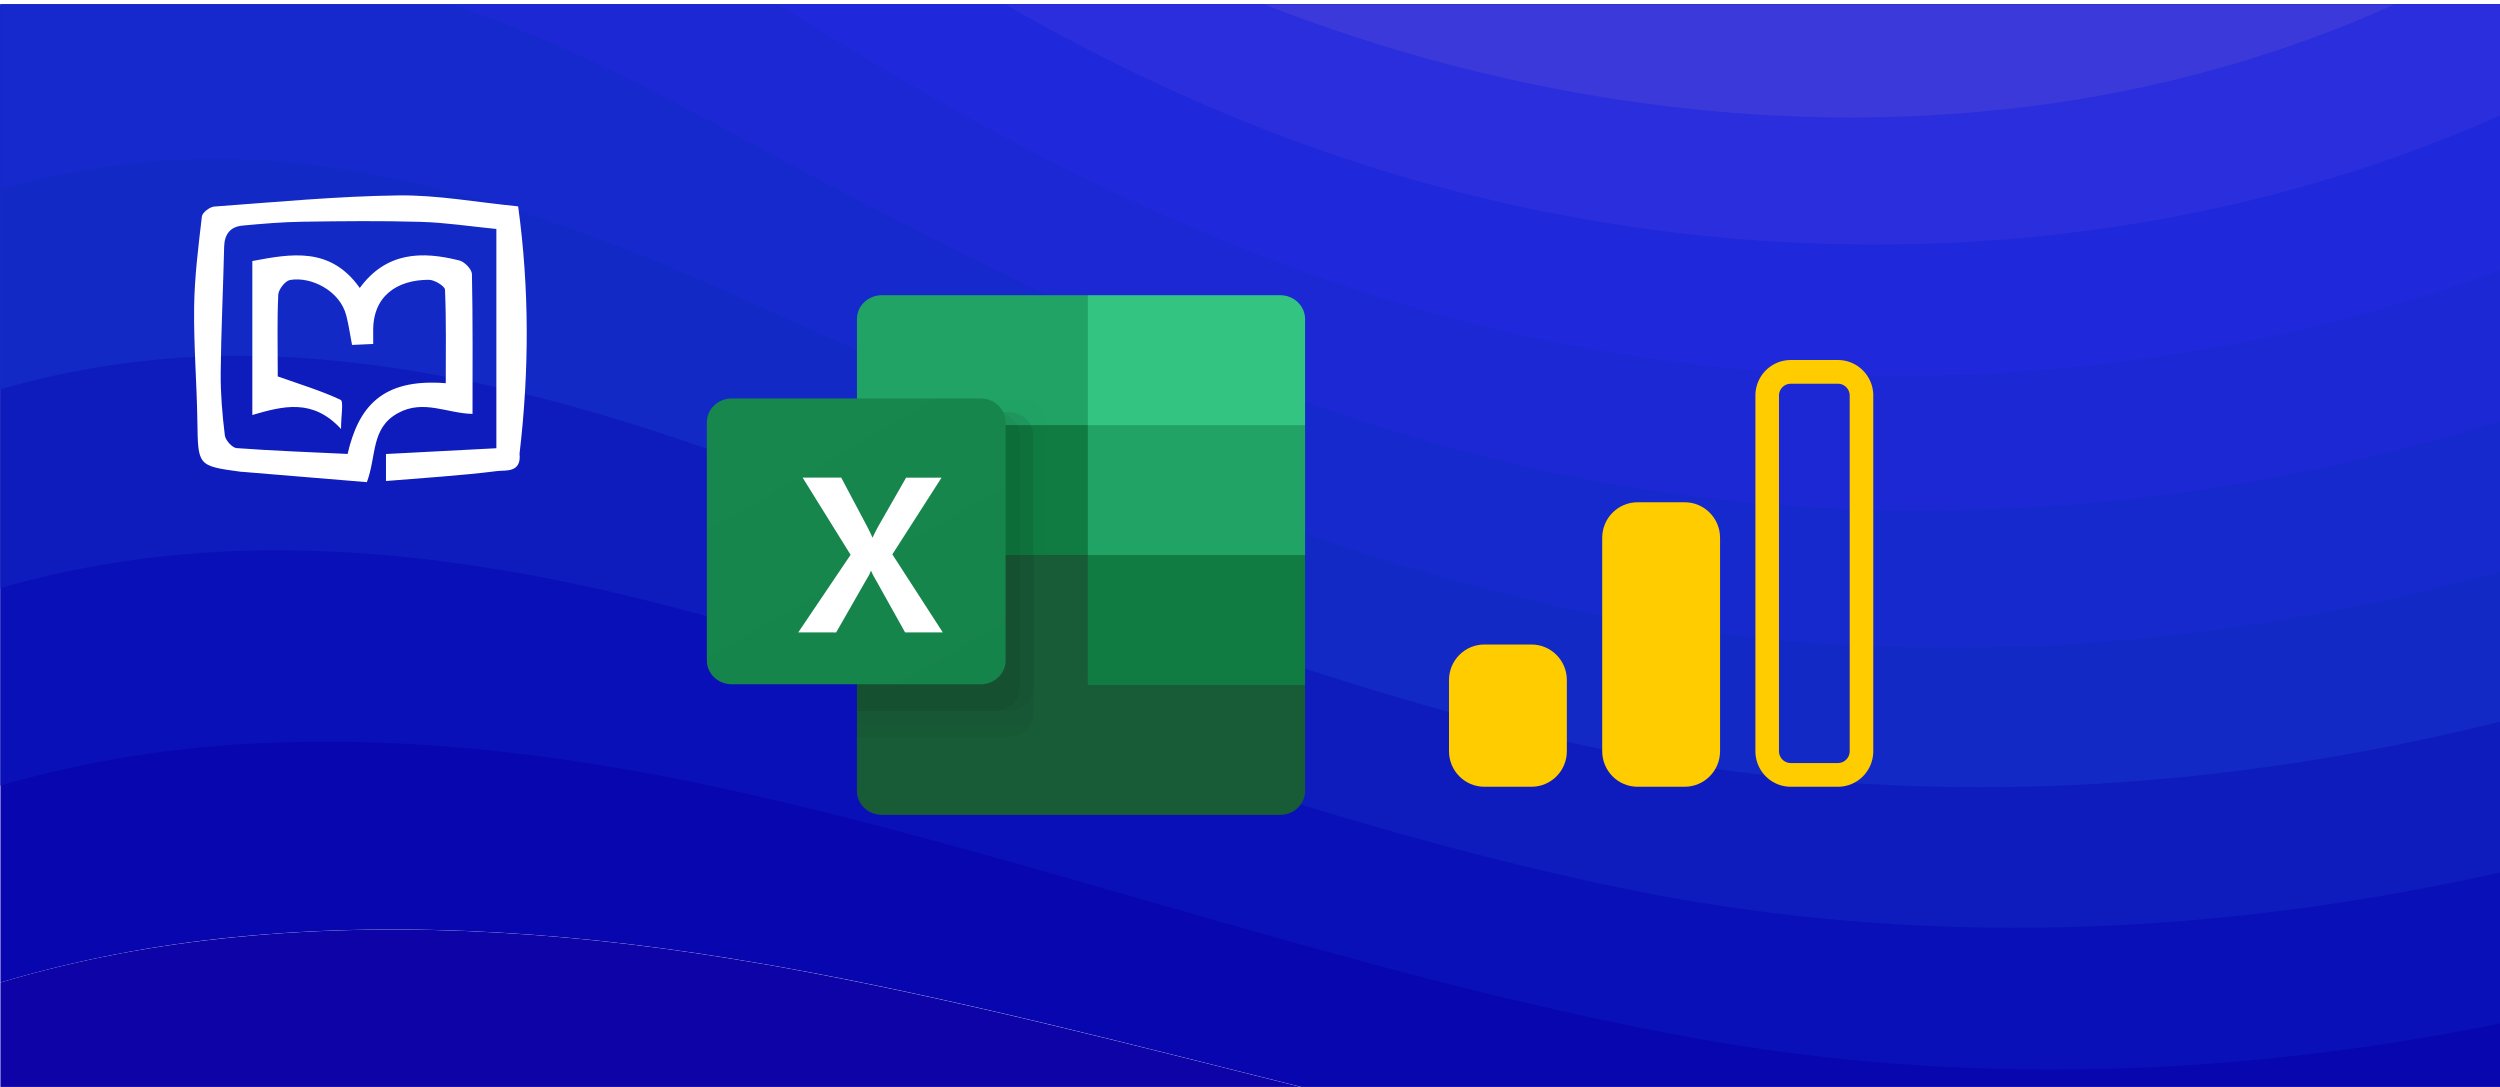 <svg xmlns="http://www.w3.org/2000/svg" width="460" height="200"><defs><filter id="k" width="1.223" height="1.358" x="-.079" y="-.126" style="color-interpolation-filters:sRGB"><feFlood flood-color="#000" flood-opacity=".498" result="flood"/><feComposite in="flood" in2="SourceGraphic" operator="in" result="composite1"/><feGaussianBlur in="composite1" result="blur" stdDeviation="3"/><feOffset dx="6" dy="6" result="offset"/><feComposite in="SourceGraphic" in2="offset" result="composite2"/></filter><filter id="j" width="1.223" height="1.358" x="-.079" y="-.126" style="color-interpolation-filters:sRGB"><feFlood flood-color="#000" flood-opacity=".498" result="flood"/><feComposite in="flood" in2="SourceGraphic" operator="in" result="composite1"/><feGaussianBlur in="composite1" result="blur" stdDeviation="3"/><feOffset dx="6" dy="6" result="offset"/><feComposite in="SourceGraphic" in2="offset" result="composite2"/></filter><filter id="i" width="1.336" height="1.3" x="-.119" y="-.106" style="color-interpolation-filters:sRGB"><feFlood flood-color="#000" flood-opacity=".498" result="flood"/><feComposite in="flood" in2="SourceGraphic" operator="in" result="composite1"/><feGaussianBlur in="composite1" result="blur" stdDeviation="3"/><feOffset dx="6" dy="6" result="offset"/><feComposite in="SourceGraphic" in2="offset" result="composite2"/></filter><filter id="g" width="1.298" height="1.155" x="-.105" y="-.055" style="color-interpolation-filters:sRGB"><feFlood flood-color="#000" flood-opacity=".498" result="flood"/><feComposite in="flood" in2="SourceGraphic" operator="in" result="composite1"/><feGaussianBlur in="composite1" result="blur" stdDeviation="3"/><feOffset dx="6" dy="6" result="offset"/><feComposite in="SourceGraphic" in2="offset" result="composite2"/></filter><filter id="f" width="1.275" height="1.155" x="-.097" y="-.055" style="color-interpolation-filters:sRGB"><feFlood flood-color="#000" flood-opacity=".498" result="flood"/><feComposite in="flood" in2="SourceGraphic" operator="in" result="composite1"/><feGaussianBlur in="composite1" result="blur" stdDeviation="3"/><feOffset dx="6" dy="6" result="offset"/><feComposite in="SourceGraphic" in2="offset" result="composite2"/></filter><filter id="e" width="1.275" height="1.143" x="-.097" y="-.05" style="color-interpolation-filters:sRGB"><feFlood flood-color="#000" flood-opacity=".498" result="flood"/><feComposite in="flood" in2="SourceGraphic" operator="in" result="composite1"/><feGaussianBlur in="composite1" result="blur" stdDeviation="3"/><feOffset dx="6" dy="6" result="offset"/><feComposite in="SourceGraphic" in2="offset" result="composite2"/></filter><filter id="d" width="1.255" height="1.143" x="-.09" y="-.05" style="color-interpolation-filters:sRGB"><feFlood flood-color="#000" flood-opacity=".498" result="flood"/><feComposite in="flood" in2="SourceGraphic" operator="in" result="composite1"/><feGaussianBlur in="composite1" result="blur" stdDeviation="3"/><feOffset dx="6" dy="6" result="offset"/><feComposite in="SourceGraphic" in2="offset" result="composite2"/></filter><filter id="c" width="1.21" height="1.358" x="-.074" y="-.126" style="color-interpolation-filters:sRGB"><feFlood flood-color="#000" flood-opacity=".498" result="flood"/><feComposite in="flood" in2="SourceGraphic" operator="in" result="composite1"/><feGaussianBlur in="composite1" result="blur" stdDeviation="3"/><feOffset dx="6" dy="6" result="offset"/><feComposite in="SourceGraphic" in2="offset" result="composite2"/></filter><filter id="b" width="1.108" height="1.155" x="-.038" y="-.055" style="color-interpolation-filters:sRGB"><feFlood flood-color="#000" flood-opacity=".498" result="flood"/><feComposite in="flood" in2="SourceGraphic" operator="in" result="composite1"/><feGaussianBlur in="composite1" result="blur" stdDeviation="3"/><feOffset dx="6" dy="6" result="offset"/><feComposite in="SourceGraphic" in2="offset" result="composite2"/></filter><filter id="a" width="1.108" height="1.149" x="-.038" y="-.053" style="color-interpolation-filters:sRGB"><feFlood flood-color="#000" flood-opacity=".498" result="flood"/><feComposite in="flood" in2="SourceGraphic" operator="in" result="composite1"/><feGaussianBlur in="composite1" result="blur" stdDeviation="3"/><feOffset dx="6" dy="6" result="offset"/><feComposite in="SourceGraphic" in2="offset" result="composite2"/></filter><filter id="l" width="1.885" height="2.035" x="-.312" y="-.365" style="color-interpolation-filters:sRGB"><feFlood flood-color="#000" flood-opacity=".498" result="flood"/><feComposite in="flood" in2="SourceGraphic" operator="in" result="composite1"/><feGaussianBlur in="composite1" result="blur" stdDeviation="3"/><feOffset dx="6" dy="6" result="offset"/><feComposite in="SourceGraphic" in2="offset" result="composite2"/></filter><linearGradient id="h" x1="203.513" x2="967.987" y1="1729.018" y2="404.982" gradientTransform="matrix(.604 0 0 -.632 -109.034 1296.154)" gradientUnits="userSpaceOnUse"><stop offset="0" style="stop-color:#18884f"/><stop offset=".5" style="stop-color:#117e43"/><stop offset="1" style="stop-color:#0b6631"/></linearGradient></defs><path fill="#0d03a7" d="M139.795 177.28c-31.422-5.45-64.224-8.05-96.393-4.85-14.72 1.425-29.237 4.15-43.324 8.35v20.05h242.578c-33.32-8.3-66.351-17.025-99.93-23.05-.977-.175-1.954-.325-2.931-.5z"/><path fill="#0806af" d="M460.05.83H.078v179.95c14.087-4.2 28.605-6.95 43.324-8.375 32.17-3.175 64.97-.6 96.393 4.85.977.175 1.954.35 2.932.5 33.578 6 66.61 14.75 99.929 23.05H460.05Z"/><path fill="#0a10b7" d="M137.61 146.08c.92.2 1.84.425 2.73.625 56.405 13.125 111.745 33.375 170.621 44.15 50.08 9.15 100.475 7.3 149.089-2.55V.83H.078v143.725c15.036-4.4 30.617-6.925 46.314-7.725 30.846-1.65 61.693 2.55 91.218 9.25z"/><path fill="#0e1cbe" d="M.078.83v107.35c15.984-4.6 32.63-6.825 49.275-6.925 29.553-.2 58.416 5.675 86.043 13.625.863.25 1.696.5 2.559.75 52.781 15.5 105.132 36.525 161.68 48.025 53.672 10.925 108.179 8.6 160.386-3.15V.83Z"/><path fill="#1229c5" d="M52.343 65.68c28.23 1.5 55.167 8.8 80.868 18.025.805.275 1.581.575 2.386.85 49.16 17.9 98.52 39.625 152.74 51.925 57.15 12.95 115.97 10.2 171.713-3.7V.83H.078v70.8c16.962-4.9 34.67-6.875 52.265-5.95z"/><path fill="#1629cd" d="M460.05.83H.078v34.075c17.91-5.225 36.712-6.875 55.254-4.8 26.909 3.025 51.89 11.925 75.694 22.4.748.325 1.467.65 2.214.975 45.537 20.275 91.908 42.725 143.827 55.8 60.515 15.25 123.847 12.25 183.011-4.15V.83Z"/><path fill="#1b28d4" d="M130.854 22.405C172.769 45.08 216.15 68.155 265.74 82.08c59.97 16.85 123.991 15.2 183.385-1.325a417.68 417.68 0 0 0 10.953-3.225V.83H82.902c16.099 5.325 31.25 12.65 45.91 20.5.69.35 1.352.725 2.042 1.075z"/><path fill="#2028db" d="M460.05.83H143.244c33.952 21.45 70.002 41.125 111.198 54.05 55.14 17.3 114.993 18.675 171.052 5.275 11.73-2.8 23.315-6.3 34.584-10.425V.83Z"/><path fill="#2b2edc" d="M401.834 39.53a275.088 275.088 0 0 0 39.845-10.95 259.621 259.621 0 0 0 18.37-7.375V.83H185.045c18.083 10.425 37.287 19.55 58.1 26.85 50.28 17.675 105.995 22.175 158.69 11.85z"/><path fill="#3b39da" d="M378.203 18.93c21.648-3.15 42.806-9.275 62.327-18.1H232.68c45.336 17.75 96.479 25.25 145.523 18.1z"/><path fill="#185c37" d="m341.895 180.79-96.985-17.116v126.463c0 5.775 4.682 10.457 10.457 10.457h167.35c5.776 0 10.458-4.682 10.458-10.457v-46.593z" style="display:inline;stroke-width:.107;filter:url(#a)" transform="matrix(.438 0 0 .419 47.777 21.47)"/><path fill="#21a366" d="M341.895 72.395h-86.528c-5.775 0-10.457 4.681-10.457 10.457v46.592l96.985 57.05 51.345 17.115 39.935-17.115v-57.05z" style="display:inline;stroke-width:.107;filter:url(#b)" transform="matrix(.438 0 0 .419 47.777 21.47)"/><path fill="#107c41" d="M244.91 129.444h96.985v57.05H244.91z" style="display:inline;stroke-width:.107;filter:url(#c)" transform="matrix(.438 0 0 .419 47.777 21.47)"/><path d="M314.323 118.034H244.91V260.66h69.413c5.767-.018 10.438-4.69 10.457-10.457v-121.71c-.019-5.768-4.69-10.439-10.457-10.457z" enable-background="new" opacity=".1" style="display:inline;stroke-width:.107;filter:url(#d)" transform="matrix(.438 0 0 .419 47.777 21.47)"/><path d="M308.618 123.74H244.91v142.624h63.708c5.767-.018 10.438-4.69 10.457-10.457v-121.71c-.019-5.768-4.69-10.439-10.457-10.458z" enable-background="new" opacity=".2" style="display:inline;stroke-width:.107;filter:url(#e)" transform="matrix(.438 0 0 .419 47.777 21.47)"/><path d="M308.618 123.74H244.91v131.214h63.708c5.767-.018 10.438-4.69 10.457-10.457v-110.3c-.019-5.768-4.69-10.439-10.457-10.458z" enable-background="new" opacity=".2" style="display:inline;stroke-width:.107;filter:url(#f)" transform="matrix(.438 0 0 .419 47.777 21.47)"/><path d="M302.913 123.74H244.91v131.214h58.003c5.767-.018 10.438-4.69 10.457-10.457v-110.3c-.019-5.768-4.69-10.439-10.457-10.458z" enable-background="new" opacity=".2" style="display:inline;stroke-width:.107;filter:url(#g)" transform="matrix(.438 0 0 .419 47.777 21.47)"/><path fill="url(#h)" d="M198.317 123.74h104.595c5.776 0 10.458 4.681 10.458 10.457v104.595c0 5.775-4.682 10.457-10.458 10.457H198.317c-5.775 0-10.457-4.681-10.457-10.457V134.197c0-5.776 4.682-10.458 10.457-10.458z" style="display:inline;fill:url(#h);stroke-width:.107;filter:url(#filter21540)" transform="matrix(.438 0 0 .419 47.777 21.47)"/><path fill="#fff" d="m220.247 220.485 21.999-34.088-20.156-33.899h16.213l11 21.68c1.015 2.059 1.711 3.588 2.088 4.597h.142a85.57 85.57 0 0 1 2.282-4.786l11.758-21.48h14.885l-20.67 33.7 21.195 34.276h-15.837l-12.706-23.796a19.959 19.959 0 0 1-1.517-3.177h-.188a15.048 15.048 0 0 1-1.472 3.08l-13.082 23.893z" style="display:inline;stroke-width:.107;filter:url(#i)" transform="matrix(.438 0 0 .419 47.777 21.47)"/><path fill="#33c481" d="M422.717 72.395h-80.822v57.05h91.28V82.851c0-5.776-4.682-10.457-10.458-10.457z" style="display:inline;stroke-width:.107;filter:url(#j)" transform="matrix(.438 0 0 .419 47.777 21.47)"/><path fill="#107c41" d="M341.895 186.494h91.28v57.05h-91.28z" style="display:inline;stroke-width:.107;filter:url(#k)" transform="matrix(.438 0 0 .419 47.777 21.47)"/><path fill="#fff" d="M141.739 29.017c.15 1.344-1.004 1.13-1.505 1.192-2.537.318-5.095.47-7.748.689v-1.856l7.647-.397v-15.07c-1.816-.178-3.517-.439-5.223-.489-2.73-.08-5.466-.05-8.199-.01-1.39.021-2.78.136-4.166.266-.836.078-1.25.583-1.27 1.459-.068 2.888-.211 5.775-.24 8.664-.013 1.432.113 2.872.287 4.295.04.333.511.854.815.877 2.568.188 5.144.28 7.69.4.743-3.176 2.33-5.214 6.8-4.862 0-2.147.039-4.286-.052-6.42-.011-.256-.732-.688-1.124-.687-2.165.003-3.928 1.085-3.85 3.635.006.219 0 .438 0 .775l-1.466.067c-.133-.689-.23-1.354-.394-2.003-.436-1.733-2.457-2.718-3.907-2.46-.332.059-.792.647-.81 1.01-.084 1.76-.037 3.525-.037 5.289v.327c1.566.552 3.007.982 4.355 1.61.22.103.03 1.08.03 2.005-1.951-2.11-4.002-1.586-6.145-.962V15.778c2.687-.502 5.41-1.004 7.443 1.851 1.833-2.483 4.299-2.544 6.907-1.887.357.09.857.607.864.935.065 3.167.04 6.336.04 9.608-1.765-.032-3.402-1.015-5.164-.055-1.894 1.032-1.47 2.935-2.155 4.747-2.804-.23-5.7-.47-8.596-.707-.044-.004-.088 0-.132-.007-3-.402-2.968-.403-3.014-3.468-.039-2.624-.26-5.248-.224-7.87.028-2.073.294-4.147.537-6.21.031-.267.545-.659.858-.681 4.25-.306 8.501-.712 12.757-.766 2.706-.035 5.42.472 8.294.752.777 5.626.777 11.258.097 16.997z" style="stroke-width:.265;filter:url(#l)" transform="matrix(2.656 0 0 2.677 -296.798 -10.27)"/><g fill="#333"><path d="M296.923 98.96c0-3.613 2.912-6.542 6.505-6.542h8.674c3.593 0 6.506 2.929 6.506 6.543v39.259c0 3.614-2.913 6.543-6.506 6.543h-8.674c-3.593 0-6.505-2.93-6.505-6.543zM268.732 125.133c0-3.613 2.913-6.543 6.506-6.543h8.674c3.593 0 6.505 2.93 6.505 6.543v13.087c0 3.614-2.912 6.543-6.505 6.543h-8.674c-3.593 0-6.506-2.93-6.506-6.543z" style="fill:#fc0;stroke-width:2.175" transform="translate(-2.117)"/><path fill-rule="evenodd" d="M325.113 72.788c0-3.614 2.913-6.543 6.506-6.543h8.674c3.593 0 6.506 2.93 6.506 6.543v65.432c0 3.614-2.913 6.543-6.506 6.543h-8.674c-3.593 0-6.506-2.93-6.506-6.543zm6.506-2.181a2.175 2.175 0 0 0-2.169 2.181v65.432c0 1.204.971 2.18 2.169 2.18h8.674a2.175 2.175 0 0 0 2.168-2.18V72.788c0-1.205-.97-2.181-2.168-2.181z" clip-rule="evenodd" style="display:inline;fill:#fc0;stroke-width:2.175" transform="translate(-2.117)"/></g></svg>